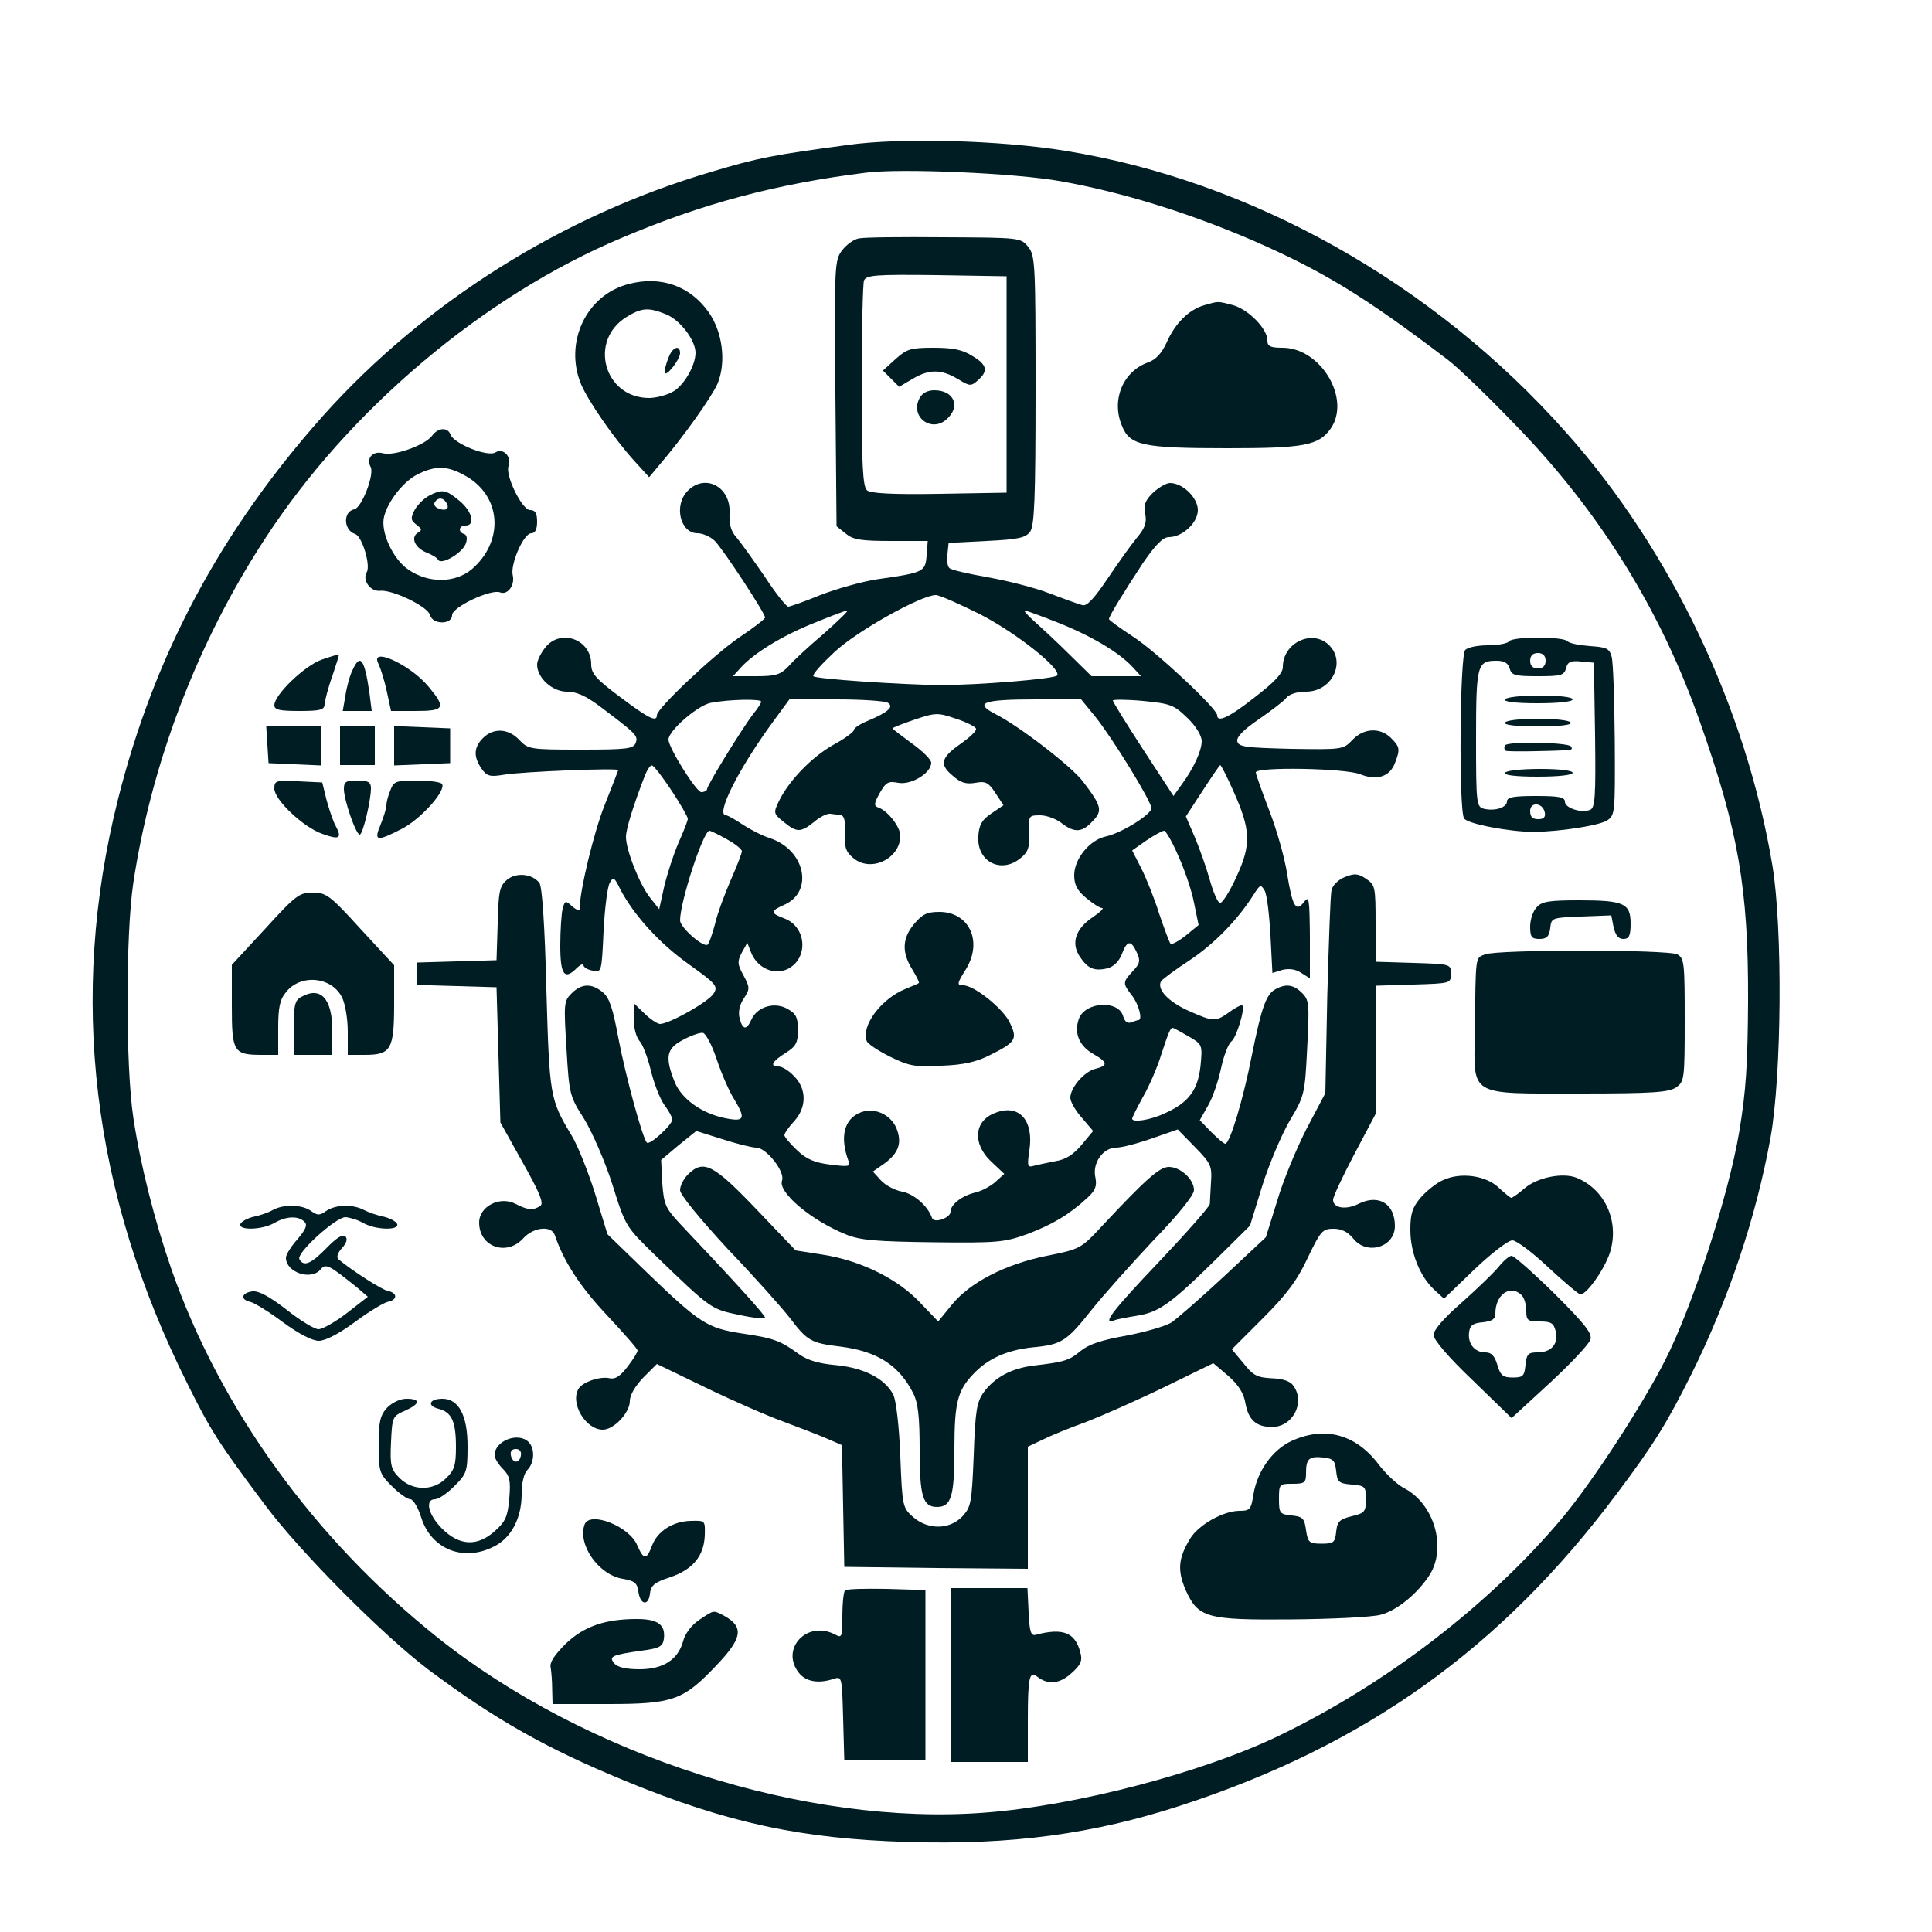 <svg width="201" height="201" viewBox="0 0 201 201" fill="none" xmlns="http://www.w3.org/2000/svg">
<path d="M88.239 15.075C80.48 16.12 78.913 16.402 73.968 17.889C58.451 22.472 44.22 31.436 33.647 43.215C22.994 55.154 16.04 68.139 12.261 83.214C7.115 103.716 9.527 124.097 19.537 144.037C21.949 148.901 22.793 150.187 27.577 156.579C31.235 161.483 39.878 170.167 44.622 173.744C51.577 178.93 56.843 181.905 65.044 185.282C75.697 189.664 83.375 191.312 94.47 191.633C105.244 191.955 113.645 190.829 122.811 187.855C142.067 181.583 156.177 171.493 168.197 155.413C172.096 150.227 173.423 148.057 175.955 142.991C179.855 135.152 182.709 126.59 184.196 118.389C185.362 111.957 185.483 96.601 184.397 90.048C181.664 73.687 173.865 57.245 162.89 44.944C149.102 29.426 130.127 18.773 110.751 15.678C104.078 14.593 93.706 14.311 88.239 15.075ZM110.349 18.854C116.66 19.979 123.454 22.07 130.127 24.924C137.605 28.18 141.906 30.793 150.67 37.466C151.634 38.19 154.81 41.245 157.705 44.26C166.388 53.185 172.78 63.476 176.84 75.053C180.86 86.43 181.905 92.5 181.865 104.118C181.825 110.671 181.664 113.444 180.94 117.786C179.815 124.419 176.076 135.956 173.222 141.544C170.77 146.368 165.704 154.087 162.649 157.785C155.051 166.87 144.318 175.151 133.062 180.578C125.062 184.438 111.957 187.855 102.51 188.578C83.857 190.025 60.903 182.669 45.426 170.287C32.683 160.076 22.914 146.569 17.849 132.097C16.04 126.871 14.593 121.123 13.869 116.258C13.065 110.992 13.065 97.204 13.869 91.857C15.758 79.355 20.542 66.812 27.577 56.039C36.301 42.612 50.371 30.753 64.642 24.763C73.043 21.185 80.722 19.135 90.048 17.969C93.666 17.487 105.686 18.01 110.349 18.854Z" fill="#001D23"/>
<path d="M89.365 24.803C88.842 24.884 88.078 25.447 87.636 26.009C86.832 27.055 86.792 27.457 86.912 40.924L87.033 54.752L87.998 55.516C88.761 56.159 89.606 56.28 92.741 56.28H96.52L96.4 57.767C96.279 59.496 96.118 59.576 91.294 60.26C89.686 60.501 86.993 61.265 85.344 61.908C83.696 62.591 82.169 63.114 82.008 63.114C81.807 63.114 80.681 61.707 79.556 59.978C78.39 58.29 77.103 56.481 76.661 55.958C76.058 55.315 75.857 54.592 75.897 53.466C76.099 50.692 73.405 49.205 71.556 51.054C70.069 52.541 70.752 55.476 72.561 55.476C73.124 55.476 73.928 55.838 74.37 56.28C75.254 57.164 79.596 63.797 79.596 64.24C79.596 64.4 78.39 65.325 76.943 66.29C74.33 68.059 68.34 73.687 68.34 74.41C68.34 75.174 67.456 74.732 64.521 72.521C61.988 70.631 61.506 70.069 61.506 69.104C61.506 66.491 58.29 65.365 56.722 67.375C56.24 67.978 55.878 68.742 55.878 69.144C55.878 70.511 57.446 71.958 58.973 71.958C59.978 71.958 60.943 72.4 62.35 73.445C66.249 76.38 66.41 76.541 66.129 77.305C65.888 77.908 65.204 77.988 60.42 77.988C55.114 77.988 54.953 77.948 54.029 76.983C52.903 75.777 51.335 75.697 50.25 76.782C49.285 77.747 49.245 78.712 50.089 79.958C50.652 80.762 50.974 80.842 52.421 80.601C54.27 80.279 64.32 79.877 64.32 80.119C64.32 80.159 63.677 81.807 62.913 83.737C61.787 86.551 60.3 92.701 60.3 94.591C60.3 94.792 59.978 94.671 59.536 94.309C58.853 93.666 58.772 93.666 58.531 94.55C58.41 95.073 58.29 96.802 58.29 98.369C58.29 101.465 58.732 102.028 60.059 100.661C60.42 100.339 60.702 100.219 60.702 100.42C60.702 100.621 61.144 100.902 61.667 100.982C62.591 101.183 62.591 101.143 62.792 96.882C62.913 94.51 63.194 92.259 63.435 91.857C63.797 91.174 63.918 91.254 64.521 92.5C65.928 95.194 68.581 98.128 71.636 100.299C74.49 102.349 74.732 102.59 74.249 103.354C73.767 104.198 69.626 106.53 68.662 106.53C68.42 106.53 67.656 106.048 67.053 105.445L65.928 104.359V106.007C65.928 106.972 66.209 107.937 66.531 108.299C66.853 108.62 67.375 109.987 67.697 111.314C68.018 112.64 68.621 114.248 69.104 114.932C69.586 115.575 69.948 116.258 69.948 116.459C69.948 117.022 67.576 119.193 67.295 118.871C66.853 118.429 65.084 111.957 64.32 107.937C63.757 104.882 63.395 103.796 62.712 103.234C61.546 102.269 60.501 102.309 59.456 103.354C58.652 104.158 58.652 104.44 58.933 109.063C59.215 113.846 59.255 114.047 60.782 116.419C61.627 117.826 62.953 120.841 63.717 123.253C65.084 127.635 65.124 127.635 68.219 130.65C73.968 136.198 73.968 136.198 76.903 136.801C78.39 137.122 79.596 137.243 79.596 137.082C79.596 136.801 76.299 133.183 70.631 127.193C69.224 125.665 69.064 125.263 68.903 123.092L68.782 120.68L70.591 119.153L72.44 117.665L75.134 118.51C76.621 118.992 78.229 119.394 78.671 119.394C79.716 119.394 81.686 121.886 81.365 122.811C80.882 124.017 84.42 126.992 88.038 128.439C89.525 129.042 91.174 129.163 97.083 129.243C103.756 129.323 104.52 129.243 106.851 128.399C109.505 127.394 111.193 126.389 113.082 124.66C113.967 123.856 114.128 123.414 113.967 122.53C113.605 121.042 114.731 119.394 116.138 119.394C116.7 119.394 118.389 118.952 119.876 118.429L122.529 117.505L124.338 119.354C125.987 121.042 126.107 121.324 125.987 123.012C125.946 124.017 125.866 125.022 125.866 125.263C125.826 125.545 123.494 128.198 120.6 131.253C115.736 136.358 114.57 137.886 115.937 137.363C116.218 137.243 117.303 137.042 118.308 136.881C120.56 136.519 121.766 135.675 126.429 131.092L130.047 127.514L131.333 123.334C132.057 121.042 133.343 118.027 134.187 116.58C135.715 114.007 135.755 113.846 135.996 109.022C136.238 104.48 136.197 104.038 135.474 103.314C134.589 102.43 133.785 102.309 132.7 102.912C131.735 103.435 131.253 104.761 130.248 109.746C129.363 114.289 127.956 118.992 127.474 118.992C127.313 118.992 126.67 118.429 125.987 117.746L124.821 116.54L125.665 115.052C126.147 114.248 126.75 112.48 127.032 111.153C127.313 109.826 127.796 108.58 128.117 108.339C128.64 107.937 129.564 104.922 129.243 104.6C129.162 104.52 128.559 104.801 127.916 105.284C126.429 106.329 126.308 106.329 123.655 105.163C121.524 104.198 120.318 102.912 120.801 102.068C120.962 101.867 122.288 100.862 123.776 99.897C126.308 98.209 128.72 95.756 130.409 93.103C131.092 92.018 131.172 91.978 131.574 92.661C131.816 93.103 132.057 95.194 132.177 97.324L132.378 101.224L133.424 100.902C134.107 100.741 134.79 100.822 135.393 101.224L136.278 101.786V97.445C136.238 93.505 136.197 93.143 135.675 93.827C134.831 94.952 134.469 94.349 133.906 90.892C133.665 89.284 132.821 86.309 132.057 84.34C131.293 82.33 130.65 80.561 130.65 80.36C130.65 79.757 140.016 79.918 141.544 80.561C143.232 81.244 144.599 80.802 145.122 79.395C145.685 77.948 145.644 77.707 144.72 76.782C143.594 75.656 141.866 75.737 140.7 76.983C139.735 77.988 139.655 77.988 134.308 77.908C129.564 77.787 128.841 77.707 128.72 77.104C128.64 76.661 129.404 75.898 130.931 74.852C132.218 73.968 133.544 72.963 133.826 72.601C134.147 72.199 134.991 71.958 135.876 71.958C138.569 71.958 140.057 68.903 138.288 67.134C136.559 65.405 133.464 66.853 133.464 69.385C133.464 70.028 132.66 70.913 130.569 72.521C127.876 74.651 126.63 75.214 126.63 74.41C126.63 73.727 120.318 67.817 117.906 66.25C116.499 65.325 115.374 64.521 115.374 64.4C115.374 64.119 116.901 61.627 118.911 58.571C120.238 56.642 121.002 55.878 121.605 55.878C123.012 55.878 124.62 54.391 124.62 53.064C124.62 51.778 123.052 50.25 121.725 50.25C121.323 50.25 120.519 50.732 119.916 51.295C119.112 52.099 118.952 52.582 119.153 53.506C119.313 54.391 119.112 54.953 118.268 55.958C117.665 56.682 116.298 58.612 115.213 60.22C113.806 62.31 113.042 63.114 112.6 62.953C112.238 62.873 110.711 62.31 109.223 61.747C107.696 61.144 104.801 60.421 102.791 60.059C100.741 59.697 98.932 59.295 98.771 59.094C98.57 58.933 98.49 58.29 98.57 57.647L98.691 56.481L102.63 56.28C105.927 56.119 106.691 55.958 107.173 55.315C107.615 54.672 107.736 51.938 107.736 40.562C107.736 27.457 107.696 26.572 106.972 25.688C106.208 24.723 106.088 24.723 98.209 24.683C93.827 24.643 89.847 24.683 89.365 24.803ZM104.721 39.999V51.255L97.726 51.376C92.942 51.456 90.57 51.335 90.209 51.014C89.766 50.652 89.646 48.521 89.646 40.2C89.646 34.492 89.766 29.507 89.887 29.185C90.128 28.622 91.053 28.542 97.445 28.622L104.721 28.743V39.999ZM101.987 63.918C105.806 65.888 110.429 69.586 109.987 70.27C109.786 70.631 101.746 71.275 97.887 71.275C93.706 71.234 84.782 70.631 84.621 70.35C84.5 70.149 85.505 69.064 86.792 67.858C89.083 65.687 95.837 61.908 97.364 61.908C97.726 61.908 99.817 62.833 101.987 63.918ZM85.746 65.888C84.219 67.174 82.571 68.702 82.048 69.305C81.204 70.189 80.722 70.35 78.671 70.35H76.259L77.023 69.506C78.39 67.978 81.325 66.169 84.621 64.843C86.39 64.119 87.957 63.516 88.159 63.516C88.319 63.516 87.234 64.561 85.746 65.888ZM110.027 64.762C113.484 66.129 116.339 67.817 117.786 69.345L118.71 70.35H116.138H113.565L111.354 68.179C110.148 66.973 108.5 65.446 107.736 64.762C106.972 64.079 106.449 63.516 106.61 63.516C106.771 63.516 108.299 64.079 110.027 64.762ZM79.194 73.003C79.194 73.124 78.832 73.727 78.35 74.29C77.224 75.777 73.566 81.686 73.566 82.088C73.566 82.249 73.284 82.41 72.963 82.41C72.44 82.41 69.546 77.787 69.546 76.943C69.546 76.018 72.561 73.405 73.928 73.124C75.777 72.762 79.194 72.682 79.194 73.003ZM92.379 73.124C93.023 73.526 92.42 74.089 90.329 74.973C89.525 75.295 88.842 75.737 88.842 75.938C88.842 76.139 87.877 76.862 86.671 77.506C84.42 78.792 82.088 81.204 81.043 83.335C80.44 84.581 80.48 84.661 81.525 85.505C82.892 86.631 83.294 86.631 84.701 85.505C85.304 84.983 86.068 84.621 86.35 84.661C86.591 84.701 87.073 84.742 87.395 84.782C87.837 84.822 87.957 85.345 87.917 86.671C87.837 88.199 87.998 88.641 88.842 89.324C90.651 90.772 93.666 89.324 93.666 86.953C93.666 86.028 92.339 84.299 91.294 83.978C90.892 83.817 90.972 83.495 91.535 82.49C92.178 81.365 92.42 81.244 93.465 81.445C94.791 81.686 96.882 80.44 96.882 79.355C96.882 79.033 95.998 78.149 94.872 77.345C93.787 76.541 92.862 75.857 92.862 75.777C92.862 75.697 93.907 75.295 95.194 74.852C97.364 74.129 97.565 74.129 99.455 74.772C100.58 75.134 101.505 75.616 101.545 75.817C101.625 76.018 100.942 76.661 100.058 77.305C97.887 78.792 97.686 79.516 99.093 80.681C99.937 81.445 100.5 81.606 101.465 81.445C102.55 81.244 102.831 81.405 103.555 82.49L104.399 83.777L103.153 84.621C102.188 85.264 101.867 85.787 101.786 86.912C101.545 89.606 104.118 90.973 106.168 89.284C106.972 88.641 107.133 88.159 107.052 86.671C107.012 84.862 107.012 84.822 108.218 84.822C108.861 84.822 109.866 85.184 110.429 85.626C111.796 86.671 112.56 86.631 113.685 85.425C114.731 84.34 114.61 83.857 112.68 81.325C111.555 79.797 106.088 75.576 103.635 74.33C101.264 73.124 102.188 72.762 107.776 72.762H112.479L113.927 74.531C115.736 76.782 119.796 83.375 119.796 84.098C119.756 84.742 116.7 86.671 115.012 87.033C113.364 87.395 111.756 89.365 111.756 91.053C111.756 92.058 112.077 92.661 113.002 93.425C113.685 93.988 114.409 94.47 114.65 94.47C114.891 94.47 114.489 94.872 113.726 95.395C111.917 96.601 111.394 98.088 112.319 99.495C113.163 100.781 113.846 101.063 115.213 100.741C115.856 100.58 116.419 100.018 116.7 99.294C117.263 97.807 117.665 97.766 118.268 99.093C118.67 99.937 118.59 100.259 117.866 101.023C116.781 102.188 116.781 102.309 117.786 103.595C118.469 104.48 118.911 106.128 118.429 106.128C118.349 106.128 117.987 106.249 117.665 106.369C117.303 106.49 117.022 106.289 116.861 105.766C116.419 103.997 112.881 104.198 112.238 106.007C111.716 107.495 112.278 108.821 113.766 109.666C115.253 110.51 115.293 110.872 113.967 111.193C112.801 111.475 111.354 113.163 111.354 114.208C111.354 114.61 111.876 115.535 112.56 116.299L113.726 117.665L112.52 119.113C111.675 120.118 110.871 120.64 109.826 120.801C109.022 120.962 108.017 121.163 107.575 121.283C106.892 121.484 106.851 121.324 107.093 119.675C107.575 116.54 106.007 114.811 103.555 115.776C101.344 116.58 101.143 118.952 103.073 120.801L104.48 122.128L103.595 122.932C103.113 123.374 102.188 123.896 101.505 124.057C100.098 124.379 98.892 125.303 98.892 126.067C98.892 126.71 97.163 127.313 96.962 126.71C96.56 125.504 95.113 124.218 93.867 123.977C93.143 123.856 92.138 123.334 91.656 122.811L90.812 121.886L92.018 121.042C93.505 119.957 93.867 118.871 93.264 117.384C92.661 115.937 90.972 115.173 89.525 115.736C87.797 116.419 87.355 118.309 88.279 120.801C88.52 121.364 88.279 121.404 86.39 121.163C84.742 120.962 83.897 120.6 82.933 119.675C82.209 118.992 81.606 118.268 81.606 118.108C81.606 117.907 82.048 117.263 82.611 116.66C83.938 115.213 83.938 113.284 82.611 111.957C82.088 111.394 81.365 110.952 81.003 110.952C80.038 110.952 80.32 110.429 81.727 109.545C82.812 108.862 83.013 108.5 83.013 107.133C83.013 105.847 82.812 105.445 81.927 104.962C80.601 104.198 78.792 104.721 78.189 106.048C77.666 107.213 77.264 107.173 76.943 105.927C76.782 105.284 76.943 104.52 77.385 103.877C78.028 102.872 78.028 102.751 77.345 101.465C76.701 100.299 76.701 100.018 77.184 99.093L77.747 98.088L78.189 99.214C78.872 100.741 80.52 101.465 81.927 100.822C84.138 99.736 83.938 96.44 81.606 95.555C80.118 94.993 80.118 94.792 81.566 94.148C84.701 92.782 83.777 88.4 80.078 87.194C79.314 86.953 78.068 86.309 77.264 85.787C76.501 85.264 75.697 84.822 75.536 84.822C74.41 84.822 76.782 80.078 80.36 75.174L82.129 72.762H86.993C89.686 72.762 92.098 72.923 92.379 73.124ZM123.534 74.692C124.419 75.536 125.022 76.541 125.022 77.104C125.022 78.109 124.178 79.958 122.891 81.686L122.087 82.812L118.911 77.948C117.183 75.295 115.776 73.003 115.776 72.883C115.776 72.762 117.183 72.762 118.911 72.923C121.766 73.204 122.127 73.325 123.534 74.692ZM69.868 82.249C70.792 83.656 71.556 84.983 71.556 85.184C71.556 85.385 71.114 86.51 70.591 87.676C70.069 88.882 69.425 90.892 69.104 92.219L68.581 94.591L67.656 93.425C66.571 92.098 65.124 88.44 65.124 87.073C65.124 86.229 65.928 83.696 67.094 80.681C67.335 80.078 67.656 79.596 67.817 79.636C68.018 79.636 68.903 80.802 69.868 82.249ZM128.278 82.209C130.127 86.309 130.208 87.837 128.64 91.214C127.916 92.822 127.112 94.028 126.911 93.947C126.67 93.867 126.188 92.741 125.826 91.415C125.464 90.128 124.74 88.118 124.258 86.993L123.374 84.943L125.102 82.289C126.067 80.802 126.871 79.636 126.951 79.596C127.032 79.596 127.635 80.762 128.278 82.209ZM75.616 87.314C76.501 87.797 77.184 88.36 77.184 88.561C77.184 88.762 76.661 90.128 76.018 91.576C75.375 93.063 74.611 95.113 74.37 96.199C74.088 97.244 73.767 98.168 73.606 98.289C73.124 98.57 70.752 96.48 70.752 95.756C70.752 93.827 73.164 86.43 73.807 86.43C73.928 86.43 74.772 86.832 75.616 87.314ZM122.57 89.003C123.213 90.41 123.977 92.621 124.218 93.907L124.7 96.239L123.374 97.324C122.61 97.927 121.886 98.329 121.766 98.168C121.645 98.008 121.122 96.601 120.6 95.073C120.117 93.505 119.273 91.415 118.751 90.37L117.786 88.48L119.273 87.435C120.117 86.872 120.921 86.43 121.122 86.43C121.283 86.43 121.967 87.596 122.57 89.003ZM123.655 107.816C125.102 108.661 125.102 108.701 124.901 110.872C124.62 113.404 123.695 114.691 121.203 115.816C119.675 116.54 117.786 116.821 117.786 116.379C117.786 116.258 118.308 115.213 118.952 114.047C119.595 112.922 120.439 110.952 120.801 109.746C121.565 107.414 121.766 106.932 122.007 106.932C122.087 106.932 122.811 107.334 123.655 107.816ZM74.571 110.228C75.053 111.676 75.857 113.525 76.34 114.289C77.586 116.339 77.465 116.701 75.697 116.379C73.124 115.937 70.913 114.369 70.189 112.56C69.144 109.947 69.345 109.063 71.073 108.178C71.877 107.736 72.802 107.414 73.124 107.455C73.405 107.495 74.088 108.741 74.571 110.228Z" fill="#001D23"/>
<path d="M93.183 37.346L91.857 38.552L92.701 39.396L93.545 40.24L94.912 39.436C96.641 38.391 97.927 38.391 99.656 39.436C100.902 40.2 101.023 40.2 101.746 39.557C102.832 38.592 102.711 37.949 101.143 37.024C100.138 36.381 99.133 36.18 97.123 36.18C94.751 36.18 94.349 36.301 93.183 37.346Z" fill="#001D23"/>
<path d="M95.676 41.406C94.631 43.336 96.882 45.064 98.49 43.617C99.977 42.29 99.254 40.602 97.204 40.602C96.52 40.602 95.957 40.883 95.676 41.406Z" fill="#001D23"/>
<path d="M95.113 96.118C93.867 97.606 93.787 99.053 94.912 100.862C95.354 101.585 95.676 102.229 95.596 102.269C95.515 102.349 94.912 102.59 94.229 102.872C91.696 103.877 89.566 106.731 90.169 108.299C90.289 108.62 91.415 109.344 92.621 109.947C94.591 110.912 95.234 111.032 97.967 110.872C100.259 110.791 101.626 110.47 103.033 109.746C105.686 108.419 105.887 108.098 105.043 106.369C104.359 104.922 101.344 102.51 100.219 102.51C99.535 102.51 99.535 102.349 100.5 100.822C102.269 97.927 100.822 94.872 97.726 94.872C96.44 94.872 95.957 95.113 95.113 96.118Z" fill="#001D23"/>
<path d="M65.405 29.547C60.983 30.673 58.652 35.657 60.461 39.999C61.225 41.768 63.838 45.547 65.888 47.838L67.536 49.647L68.541 48.441C71.074 45.506 74.048 41.285 74.651 39.919C75.576 37.667 75.174 34.532 73.727 32.482C71.797 29.748 68.742 28.663 65.405 29.547ZM69.345 32.723C70.792 33.326 72.36 35.416 72.36 36.703C72.36 38.069 71.074 40.24 69.908 40.803C69.305 41.125 68.219 41.406 67.536 41.406C62.833 41.406 61.184 35.416 65.204 32.964C66.772 31.999 67.496 31.959 69.345 32.723Z" fill="#001D23"/>
<path d="M69.546 37.225C69.305 37.788 69.144 38.471 69.144 38.713C69.184 39.396 70.752 37.426 70.752 36.743C70.752 35.818 69.948 36.1 69.546 37.225Z" fill="#001D23"/>
<path d="M125.263 31.758C123.655 32.24 122.248 33.647 121.364 35.657C120.841 36.783 120.238 37.426 119.434 37.708C116.821 38.632 115.575 41.647 116.741 44.341C117.545 46.351 118.952 46.632 127.756 46.632C135.675 46.632 137.203 46.351 138.449 44.582C140.579 41.486 137.404 36.18 133.424 36.18C132.137 36.18 131.856 36.019 131.856 35.416C131.856 34.21 129.926 32.24 128.318 31.758C126.63 31.316 126.831 31.316 125.263 31.758Z" fill="#001D23"/>
<path d="M44.944 45.346C44.22 46.31 41.004 47.476 39.838 47.155C38.793 46.873 38.069 47.677 38.552 48.562C38.994 49.325 37.627 52.823 36.863 52.984C35.657 53.225 35.738 55.154 36.944 55.556C37.667 55.757 38.592 58.853 38.15 59.536C37.667 60.34 38.512 61.546 39.517 61.466C40.803 61.305 44.542 63.114 44.743 63.998C45.024 65.003 47.034 65.003 47.034 63.998C47.034 63.154 51.054 61.265 52.019 61.627C52.823 61.948 53.587 60.863 53.345 59.858C53.064 58.732 54.471 55.476 55.275 55.476C55.677 55.476 55.878 55.074 55.878 54.27C55.878 53.386 55.677 53.064 55.154 53.064C54.31 53.064 52.541 49.446 52.903 48.481C53.265 47.516 52.34 46.552 51.536 47.074C50.732 47.557 47.275 46.19 46.873 45.225C46.592 44.421 45.587 44.461 44.944 45.346ZM48.24 49.406C52.18 51.456 52.541 56.28 49.044 59.255C47.315 60.662 44.622 60.702 42.532 59.295C40.883 58.21 39.557 55.315 39.959 53.747C40.361 52.139 41.969 50.089 43.416 49.366C45.225 48.441 46.511 48.441 48.24 49.406Z" fill="#001D23"/>
<path d="M44.622 51.577C44.099 51.858 43.416 52.541 43.135 53.064C42.692 53.908 42.733 54.149 43.336 54.592C43.898 55.034 43.939 55.154 43.456 55.436C42.692 55.918 43.175 57.004 44.381 57.486C44.903 57.687 45.466 58.009 45.587 58.25C45.949 58.813 48.2 57.486 48.481 56.481C48.642 56.039 48.562 55.637 48.28 55.556C47.637 55.355 47.717 54.672 48.441 54.672C49.486 54.672 49.124 53.185 47.798 52.099C46.391 50.933 46.029 50.853 44.622 51.577ZM46.431 52.3C46.833 52.903 46.391 53.225 45.627 52.903C45.265 52.783 45.104 52.501 45.225 52.26C45.547 51.737 46.109 51.737 46.431 52.3Z" fill="#001D23"/>
<path d="M156.981 66.732C156.86 66.933 155.855 67.134 154.81 67.134C153.765 67.134 152.72 67.335 152.438 67.616C151.876 68.179 151.755 84.259 152.318 85.144C152.639 85.706 157.061 86.551 159.594 86.551C162.328 86.51 166.227 85.907 167.152 85.385C168.036 84.822 168.036 84.661 167.996 77.063C167.956 72.842 167.835 68.903 167.674 68.34C167.433 67.456 167.152 67.335 165.423 67.214C164.297 67.134 163.252 66.933 163.051 66.692C162.529 66.209 157.303 66.209 156.981 66.732ZM160.8 68.742C160.8 69.265 160.519 69.546 159.996 69.546C159.473 69.546 159.192 69.265 159.192 68.742C159.192 68.219 159.473 67.938 159.996 67.938C160.519 67.938 160.8 68.219 160.8 68.742ZM157.061 69.546C157.262 70.27 157.624 70.35 159.996 70.35C162.408 70.35 162.73 70.27 162.931 69.506C163.091 68.863 163.413 68.702 164.498 68.822L165.825 68.943L165.946 76.501C166.026 82.933 165.946 84.058 165.423 84.259C164.498 84.621 162.81 84.058 162.81 83.415C162.81 82.933 162.207 82.812 159.795 82.812C157.504 82.812 156.78 82.933 156.78 83.375C156.78 84.018 155.494 84.42 154.368 84.139C153.604 83.938 153.564 83.576 153.564 76.822C153.564 69.144 153.685 68.742 155.695 68.742C156.499 68.742 156.901 68.983 157.061 69.546ZM160.72 84.541C160.8 85.023 160.599 85.224 160.036 85.224C159.433 85.224 159.192 84.983 159.192 84.38C159.192 83.375 160.519 83.495 160.72 84.541Z" fill="#001D23"/>
<path d="M156.579 72.762C156.418 73.003 157.664 73.164 159.956 73.164C162.127 73.164 163.614 73.003 163.614 72.762C163.614 72.521 162.207 72.36 160.237 72.36C158.348 72.36 156.7 72.521 156.579 72.762Z" fill="#001D23"/>
<path d="M156.579 75.174C156.418 75.415 157.664 75.576 159.996 75.576C162.328 75.576 163.574 75.415 163.413 75.174C163.292 74.933 161.725 74.772 159.996 74.772C158.267 74.772 156.7 74.933 156.579 75.174Z" fill="#001D23"/>
<path d="M156.579 77.546C156.458 77.787 156.499 77.988 156.659 78.109C156.901 78.229 161.403 78.149 163.333 78.028C163.534 77.988 163.574 77.827 163.453 77.666C163.172 77.224 156.86 77.104 156.579 77.546Z" fill="#001D23"/>
<path d="M156.579 80.4C156.418 80.641 157.664 80.802 159.956 80.802C162.127 80.802 163.614 80.641 163.614 80.4C163.614 80.159 162.207 79.998 160.237 79.998C158.348 79.998 156.7 80.159 156.579 80.4Z" fill="#001D23"/>
<path d="M33.487 68.621C31.718 69.224 28.542 72.28 28.542 73.365C28.542 73.847 29.065 73.968 31.155 73.968C33.366 73.968 33.768 73.847 33.768 73.244C33.808 72.883 34.13 71.556 34.572 70.35C34.974 69.144 35.296 68.139 35.255 68.099C35.215 68.059 34.411 68.3 33.487 68.621Z" fill="#001D23"/>
<path d="M39.396 69.104C39.597 69.546 39.999 70.792 40.24 71.918L40.682 73.968H43.255C46.27 73.968 46.431 73.646 44.582 71.435C42.652 69.104 38.351 67.174 39.396 69.104Z" fill="#001D23"/>
<path d="M36.663 69.747C36.381 70.31 36.059 71.516 35.939 72.36L35.657 73.968H37.185H38.672L38.431 72.038C37.909 68.501 37.467 67.938 36.663 69.747Z" fill="#001D23"/>
<path d="M27.818 77.465L27.939 79.395L30.673 79.516L33.366 79.636V77.586V75.576H30.512H27.698L27.818 77.465Z" fill="#001D23"/>
<path d="M35.376 77.586V79.596H37.185H38.994V77.586V75.576H37.185H35.376V77.586Z" fill="#001D23"/>
<path d="M41.004 77.586V79.636L43.938 79.516L46.833 79.395V77.586V75.777L43.938 75.656L41.004 75.536V77.586Z" fill="#001D23"/>
<path d="M28.542 82.048C28.542 83.214 31.557 86.068 33.527 86.752C35.296 87.395 35.617 87.234 34.934 85.948C34.652 85.465 34.25 84.219 33.969 83.214L33.527 81.405L31.034 81.284C28.703 81.164 28.542 81.204 28.542 82.048Z" fill="#001D23"/>
<path d="M35.778 82.088C35.778 83.214 37.024 86.832 37.426 86.832C37.748 86.832 38.592 83.294 38.592 82.008C38.592 81.365 38.311 81.204 37.185 81.204C35.979 81.204 35.778 81.325 35.778 82.088Z" fill="#001D23"/>
<path d="M40.602 82.249C40.361 82.812 40.2 83.495 40.2 83.777C40.2 84.098 39.919 84.983 39.597 85.787C38.873 87.515 39.155 87.596 41.808 86.229C43.778 85.224 46.431 82.249 45.989 81.566C45.868 81.365 44.703 81.204 43.376 81.204C41.165 81.204 40.964 81.284 40.602 82.249Z" fill="#001D23"/>
<path d="M52.742 91.535C51.979 92.179 51.858 92.741 51.778 96.078L51.657 99.897L47.557 100.018L43.416 100.138V101.304V102.47L47.557 102.59L51.657 102.711L51.858 109.746L52.059 116.781L54.391 120.962C56.2 124.178 56.602 125.223 56.2 125.464C55.476 125.947 54.913 125.906 53.667 125.263C52.019 124.379 49.848 125.504 49.848 127.193C49.848 129.725 52.702 130.73 54.431 128.841C55.516 127.635 57.406 127.474 57.727 128.519C58.652 131.253 60.38 133.906 63.154 136.841C64.883 138.69 66.33 140.338 66.33 140.499C66.33 140.7 65.848 141.464 65.285 142.187C64.521 143.192 63.998 143.514 63.436 143.393C62.511 143.152 60.662 143.755 60.22 144.439C59.255 145.926 60.903 148.74 62.712 148.74C63.878 148.74 65.526 146.971 65.526 145.765C65.526 145.122 66.089 144.197 66.933 143.313L68.34 141.906L73.325 144.318C76.058 145.645 79.717 147.253 81.485 147.896C83.214 148.539 85.304 149.343 86.108 149.705L87.596 150.348L87.716 156.7L87.837 163.011L97.405 163.132L106.932 163.212V156.86V150.509L108.46 149.785C109.264 149.383 111.314 148.539 113.002 147.936C114.65 147.293 118.309 145.685 121.123 144.318L126.228 141.826L127.796 143.152C128.841 144.077 129.404 144.961 129.565 145.966C129.886 147.735 130.69 148.459 132.338 148.459C134.509 148.459 135.836 145.886 134.549 144.157C134.228 143.675 133.424 143.434 132.298 143.393C130.811 143.313 130.369 143.112 129.364 141.826L128.158 140.378L131.374 137.162C133.826 134.71 134.951 133.223 136.037 130.891C137.404 128.037 137.605 127.836 138.73 127.836C139.574 127.836 140.218 128.158 140.78 128.841C142.187 130.65 145.122 129.766 145.122 127.555C145.122 125.223 143.434 124.218 141.383 125.223C140.057 125.906 138.69 125.705 138.69 124.821C138.69 124.499 139.695 122.369 140.901 120.077L143.112 115.897V109.223V102.55L147.052 102.43C150.911 102.309 150.951 102.309 150.951 101.304C150.951 100.299 150.911 100.299 147.052 100.178L143.112 100.058V96.078C143.112 92.259 143.072 92.058 142.107 91.415C141.263 90.852 140.901 90.852 139.896 91.254C139.213 91.535 138.61 92.138 138.529 92.621C138.409 93.063 138.248 98.008 138.087 103.595L137.886 113.726L135.916 117.464C134.871 119.515 133.464 122.891 132.861 124.982L131.695 128.72L127.354 132.781C124.982 134.992 122.489 137.162 121.846 137.605C121.163 138.007 119.032 138.61 117.103 138.971C114.61 139.414 113.284 139.856 112.439 140.539C111.233 141.544 110.711 141.705 107.575 142.067C105.244 142.348 103.515 143.273 102.349 144.841C101.626 145.846 101.465 146.73 101.304 151.353C101.103 156.338 101.023 156.78 100.138 157.745C98.812 159.152 96.56 159.192 94.993 157.825C93.907 156.86 93.867 156.74 93.666 151.474C93.545 148.378 93.224 145.685 92.942 145.122C92.098 143.434 89.887 142.308 86.993 142.027C85.144 141.866 83.978 141.504 83.093 140.861C81.204 139.494 80.521 139.213 77.184 138.73C73.566 138.167 72.802 137.685 67.255 132.338L63.194 128.399L61.908 124.178C61.184 121.886 60.099 119.153 59.456 118.108C57.205 114.369 57.164 114.047 56.843 102.912C56.682 96.359 56.401 92.219 56.119 91.857C55.355 90.892 53.707 90.731 52.742 91.535Z" fill="#001D23"/>
<path d="M27.577 96.641L24.12 100.379V104.641C24.12 109.465 24.281 109.746 27.296 109.746H28.944V106.972C28.944 104.842 29.105 103.997 29.748 103.234C31.235 101.304 34.492 101.585 35.577 103.756C35.899 104.359 36.18 105.967 36.18 107.334V109.746H37.949C40.682 109.746 41.004 109.183 41.004 104.44V100.42L37.507 96.641C34.331 93.143 33.929 92.862 32.522 92.862C31.155 92.862 30.753 93.143 27.577 96.641Z" fill="#001D23"/>
<path d="M159.875 94.39C159.473 94.792 159.192 95.716 159.192 96.4C159.192 97.485 159.353 97.686 160.157 97.686C160.92 97.686 161.162 97.445 161.282 96.56C161.403 95.475 161.443 95.475 164.538 95.354L167.634 95.234L167.875 96.48C168.076 97.284 168.357 97.686 168.88 97.686C169.483 97.686 169.644 97.364 169.644 96.078C169.644 93.988 168.96 93.666 164.297 93.666C161.162 93.666 160.398 93.787 159.875 94.39Z" fill="#001D23"/>
<path d="M154.489 99.294C153.484 99.696 153.524 99.254 153.443 107.254C153.323 114.168 152.68 113.766 164.378 113.766C171.976 113.766 173.624 113.645 174.388 113.123C175.232 112.52 175.272 112.279 175.272 106.128C175.272 100.219 175.232 99.696 174.508 99.294C173.543 98.771 155.735 98.771 154.489 99.294Z" fill="#001D23"/>
<path d="M31.276 103.756C30.673 104.078 30.552 104.721 30.552 106.932V109.746H32.562H34.572V107.213C34.572 103.837 33.326 102.55 31.276 103.756Z" fill="#001D23"/>
<path d="M71.556 122.208C71.114 122.65 70.752 123.374 70.752 123.816C70.752 124.298 72.802 126.791 75.737 129.967C78.511 132.861 81.405 136.117 82.209 137.162C83.978 139.494 84.38 139.735 87.435 140.097C91.254 140.579 93.545 142.027 95.033 145.001C95.515 145.966 95.676 147.454 95.676 150.75C95.676 155.654 95.998 156.78 97.485 156.78C98.972 156.78 99.294 155.654 99.294 150.79C99.294 145.966 99.616 144.68 101.224 142.991C102.751 141.343 104.761 140.459 107.414 140.177C110.429 139.896 110.952 139.574 113.565 136.278C114.811 134.71 117.706 131.494 119.997 129.042C122.57 126.389 124.218 124.339 124.218 123.816C124.218 122.69 122.811 121.404 121.605 121.404C120.64 121.404 119.233 122.65 114.61 127.595C112.48 129.886 112.359 129.967 108.902 130.65C104.56 131.534 100.902 133.424 99.013 135.755L97.606 137.484L95.716 135.514C93.425 133.062 89.525 131.132 85.586 130.529L82.772 130.087L78.631 125.746C74.169 121.082 73.164 120.6 71.556 122.208Z" fill="#001D23"/>
<path d="M150.147 122.771C149.464 123.052 148.418 123.896 147.815 124.58C146.931 125.625 146.73 126.268 146.73 127.957C146.73 130.328 147.735 132.821 149.222 134.188L150.227 135.112L153.403 132.057C155.132 130.409 156.901 129.042 157.343 129.042C157.745 129.042 159.433 130.288 161.081 131.856C162.73 133.384 164.257 134.67 164.418 134.67C165.142 134.67 167.192 131.655 167.594 129.967C168.398 126.831 166.87 123.695 164.016 122.53C162.569 121.967 159.956 122.489 158.629 123.615C157.986 124.178 157.343 124.62 157.222 124.62C157.142 124.62 156.539 124.138 155.936 123.575C154.609 122.288 151.956 121.927 150.147 122.771Z" fill="#001D23"/>
<path d="M28.341 125.906C27.939 126.148 27.014 126.469 26.371 126.59C25.728 126.751 25.125 127.072 25.004 127.354C24.803 128.037 27.296 127.957 28.542 127.233C29.788 126.509 31.034 126.469 31.678 127.112C31.999 127.434 31.838 127.876 30.954 128.921C30.271 129.685 29.748 130.529 29.748 130.851C29.748 132.379 32.361 133.263 33.366 132.057C33.889 131.414 34.25 131.615 37.145 133.946L38.27 134.911L36.1 136.6C34.894 137.524 33.567 138.288 33.125 138.288C32.723 138.288 31.195 137.363 29.788 136.238C28.019 134.871 26.894 134.268 26.251 134.348C25.125 134.509 24.964 135.193 26.009 135.434C26.411 135.514 27.939 136.439 29.386 137.524C31.075 138.77 32.482 139.494 33.165 139.494C33.848 139.494 35.255 138.77 36.944 137.524C38.391 136.439 39.959 135.514 40.361 135.434C41.366 135.233 41.366 134.509 40.361 134.308C39.718 134.188 36.542 132.137 35.215 131.012C34.974 130.811 35.135 130.328 35.577 129.846C36.059 129.323 36.18 128.881 35.939 128.64C35.657 128.359 34.974 128.801 33.969 129.846C32.361 131.494 31.597 131.816 31.155 131.012C30.753 130.409 34.934 126.63 35.939 126.63C36.421 126.67 37.225 126.911 37.788 127.233C39.034 127.957 41.527 128.037 41.326 127.354C41.205 127.072 40.602 126.751 39.959 126.59C39.316 126.469 38.391 126.148 37.909 125.906C36.743 125.263 34.934 125.303 33.929 125.987C33.245 126.469 33.044 126.469 32.361 125.987C31.436 125.303 29.467 125.263 28.341 125.906Z" fill="#001D23"/>
<path d="M155.896 131.816C155.373 132.459 153.644 134.107 152.077 135.514C150.227 137.122 149.142 138.368 149.142 138.891C149.142 139.373 150.67 141.182 153.202 143.594L157.262 147.534L161.242 143.876C163.413 141.866 165.302 139.856 165.463 139.373C165.664 138.73 164.941 137.806 161.725 134.59C159.514 132.419 157.504 130.65 157.262 130.65C157.021 130.65 156.418 131.173 155.896 131.816ZM158.308 134.75C158.589 135.032 158.79 135.755 158.79 136.358C158.79 137.363 158.911 137.484 160.197 137.484C161.363 137.484 161.644 137.645 161.845 138.489C162.167 139.816 161.403 140.7 159.956 140.7C158.991 140.7 158.83 140.861 158.71 141.986C158.589 143.152 158.468 143.313 157.383 143.313C156.378 143.313 156.097 143.112 155.775 141.986C155.494 141.062 155.172 140.7 154.529 140.7C153.403 140.7 152.68 139.775 152.84 138.61C152.921 137.886 153.242 137.645 154.288 137.564C155.252 137.444 155.574 137.243 155.574 136.64C155.574 134.67 157.142 133.585 158.308 134.75Z" fill="#001D23"/>
<path d="M40.28 146.449C39.557 147.253 39.396 147.856 39.396 150.308C39.396 153.122 39.476 153.323 40.763 154.609C41.527 155.373 42.371 155.976 42.692 155.976C42.974 155.976 43.496 156.82 43.818 157.865C44.863 161.202 48.24 162.529 51.416 160.88C53.185 159.996 54.27 157.946 54.27 155.453C54.27 154.247 54.511 153.283 54.873 152.921C55.597 152.197 55.677 150.71 54.994 150.026C53.908 148.941 51.456 149.906 51.456 151.393C51.456 151.715 51.858 152.358 52.3 152.8C53.024 153.524 53.144 154.006 52.984 155.896C52.823 157.785 52.582 158.308 51.496 159.272C49.687 160.921 47.798 160.84 45.989 159.031C44.542 157.584 44.18 155.976 45.265 155.976C45.627 155.976 46.511 155.373 47.275 154.609C48.562 153.323 48.642 153.082 48.642 150.428C48.642 147.253 47.717 145.524 46.029 145.524C44.662 145.524 44.381 146.248 45.627 146.569C46.994 146.931 47.436 147.856 47.436 150.549C47.436 152.398 47.275 152.961 46.431 153.765C45.104 155.132 42.934 155.132 41.567 153.765C40.682 152.881 40.562 152.479 40.682 150.026C40.803 147.413 40.843 147.333 42.13 146.77C43.738 146.047 43.778 145.524 42.29 145.524C41.607 145.524 40.803 145.926 40.28 146.449ZM54.19 151.433C54.029 152.318 53.305 152.237 53.144 151.393C53.064 150.991 53.265 150.75 53.667 150.75C54.069 150.75 54.27 151.031 54.19 151.433Z" fill="#001D23"/>
<path d="M134.389 149.906C132.379 150.83 130.811 153.041 130.409 155.453C130.168 157.021 130.047 157.182 128.962 157.182C127.273 157.182 124.7 158.629 123.816 160.076C122.57 162.127 122.489 163.373 123.334 165.383C124.66 168.317 125.464 168.559 134.469 168.478C138.65 168.438 142.79 168.237 143.635 167.996C145.363 167.554 147.534 165.745 148.78 163.775C150.509 160.921 149.182 156.458 146.127 154.85C145.403 154.489 144.197 153.363 143.434 152.358C141.062 149.222 137.846 148.338 134.389 149.906ZM139.012 153.041C139.132 154.207 139.293 154.328 140.62 154.448C142.027 154.569 142.107 154.649 142.107 155.976C142.107 157.262 141.986 157.423 140.62 157.745C139.333 158.066 139.132 158.308 139.012 159.353C138.891 160.478 138.77 160.599 137.484 160.599C136.198 160.599 136.077 160.478 135.876 159.192C135.715 157.946 135.514 157.785 134.389 157.664C133.142 157.544 133.062 157.423 133.062 155.936C133.062 154.408 133.102 154.368 134.469 154.368C135.755 154.368 135.876 154.247 135.876 153.242C135.876 151.755 136.198 151.474 137.685 151.634C138.73 151.755 138.891 151.956 139.012 153.041Z" fill="#001D23"/>
<path d="M60.823 158.589C60.059 160.679 62.27 163.855 64.802 164.257C66.008 164.458 66.29 164.699 66.41 165.544C66.571 166.951 67.456 167.152 67.617 165.825C67.697 164.941 68.099 164.619 69.707 164.096C72.079 163.292 73.245 161.885 73.325 159.715C73.365 158.187 73.365 158.187 71.878 158.227C69.988 158.267 68.38 159.313 67.817 160.84C67.255 162.328 66.973 162.287 66.29 160.76C65.486 158.79 61.386 157.182 60.823 158.589Z" fill="#001D23"/>
<path d="M87.918 165.463C87.757 165.624 87.636 166.83 87.636 168.116C87.636 170.327 87.596 170.448 86.872 170.046C83.938 168.518 81.124 171.574 83.134 174.066C83.857 174.95 85.144 175.192 86.712 174.669C87.596 174.388 87.596 174.428 87.716 178.729L87.837 183.111H92.058H96.279V174.267V165.423L92.219 165.302C90.008 165.262 88.078 165.302 87.918 165.463Z" fill="#001D23"/>
<path d="M98.892 174.267V183.312H102.912H106.932V178.97C106.932 174.548 107.093 173.785 107.897 174.428C109.022 175.312 110.228 175.192 111.434 174.106C112.439 173.222 112.64 172.78 112.399 171.935C111.877 169.845 110.59 169.322 107.736 170.086C107.254 170.207 107.093 169.724 107.012 167.714L106.892 165.222H102.912H98.892V174.267Z" fill="#001D23"/>
<path d="M72.762 168.518C71.918 169.081 71.275 169.966 71.074 170.729C70.551 172.659 69.023 173.664 66.531 173.664C65.164 173.664 64.24 173.463 63.918 173.061C63.315 172.337 63.596 172.177 66.732 171.734C68.621 171.493 68.943 171.292 69.064 170.528C69.265 169.041 68.461 168.438 66.25 168.438C62.953 168.438 60.742 169.202 58.853 171.011C57.727 172.136 57.164 172.94 57.285 173.463C57.365 173.905 57.446 174.95 57.446 175.754L57.486 177.282H63.194C69.988 177.282 71.074 176.92 74.531 173.262C77.264 170.408 77.425 169.242 75.295 168.076C74.169 167.513 74.33 167.473 72.762 168.518Z" fill="#001D23"/>
</svg>
